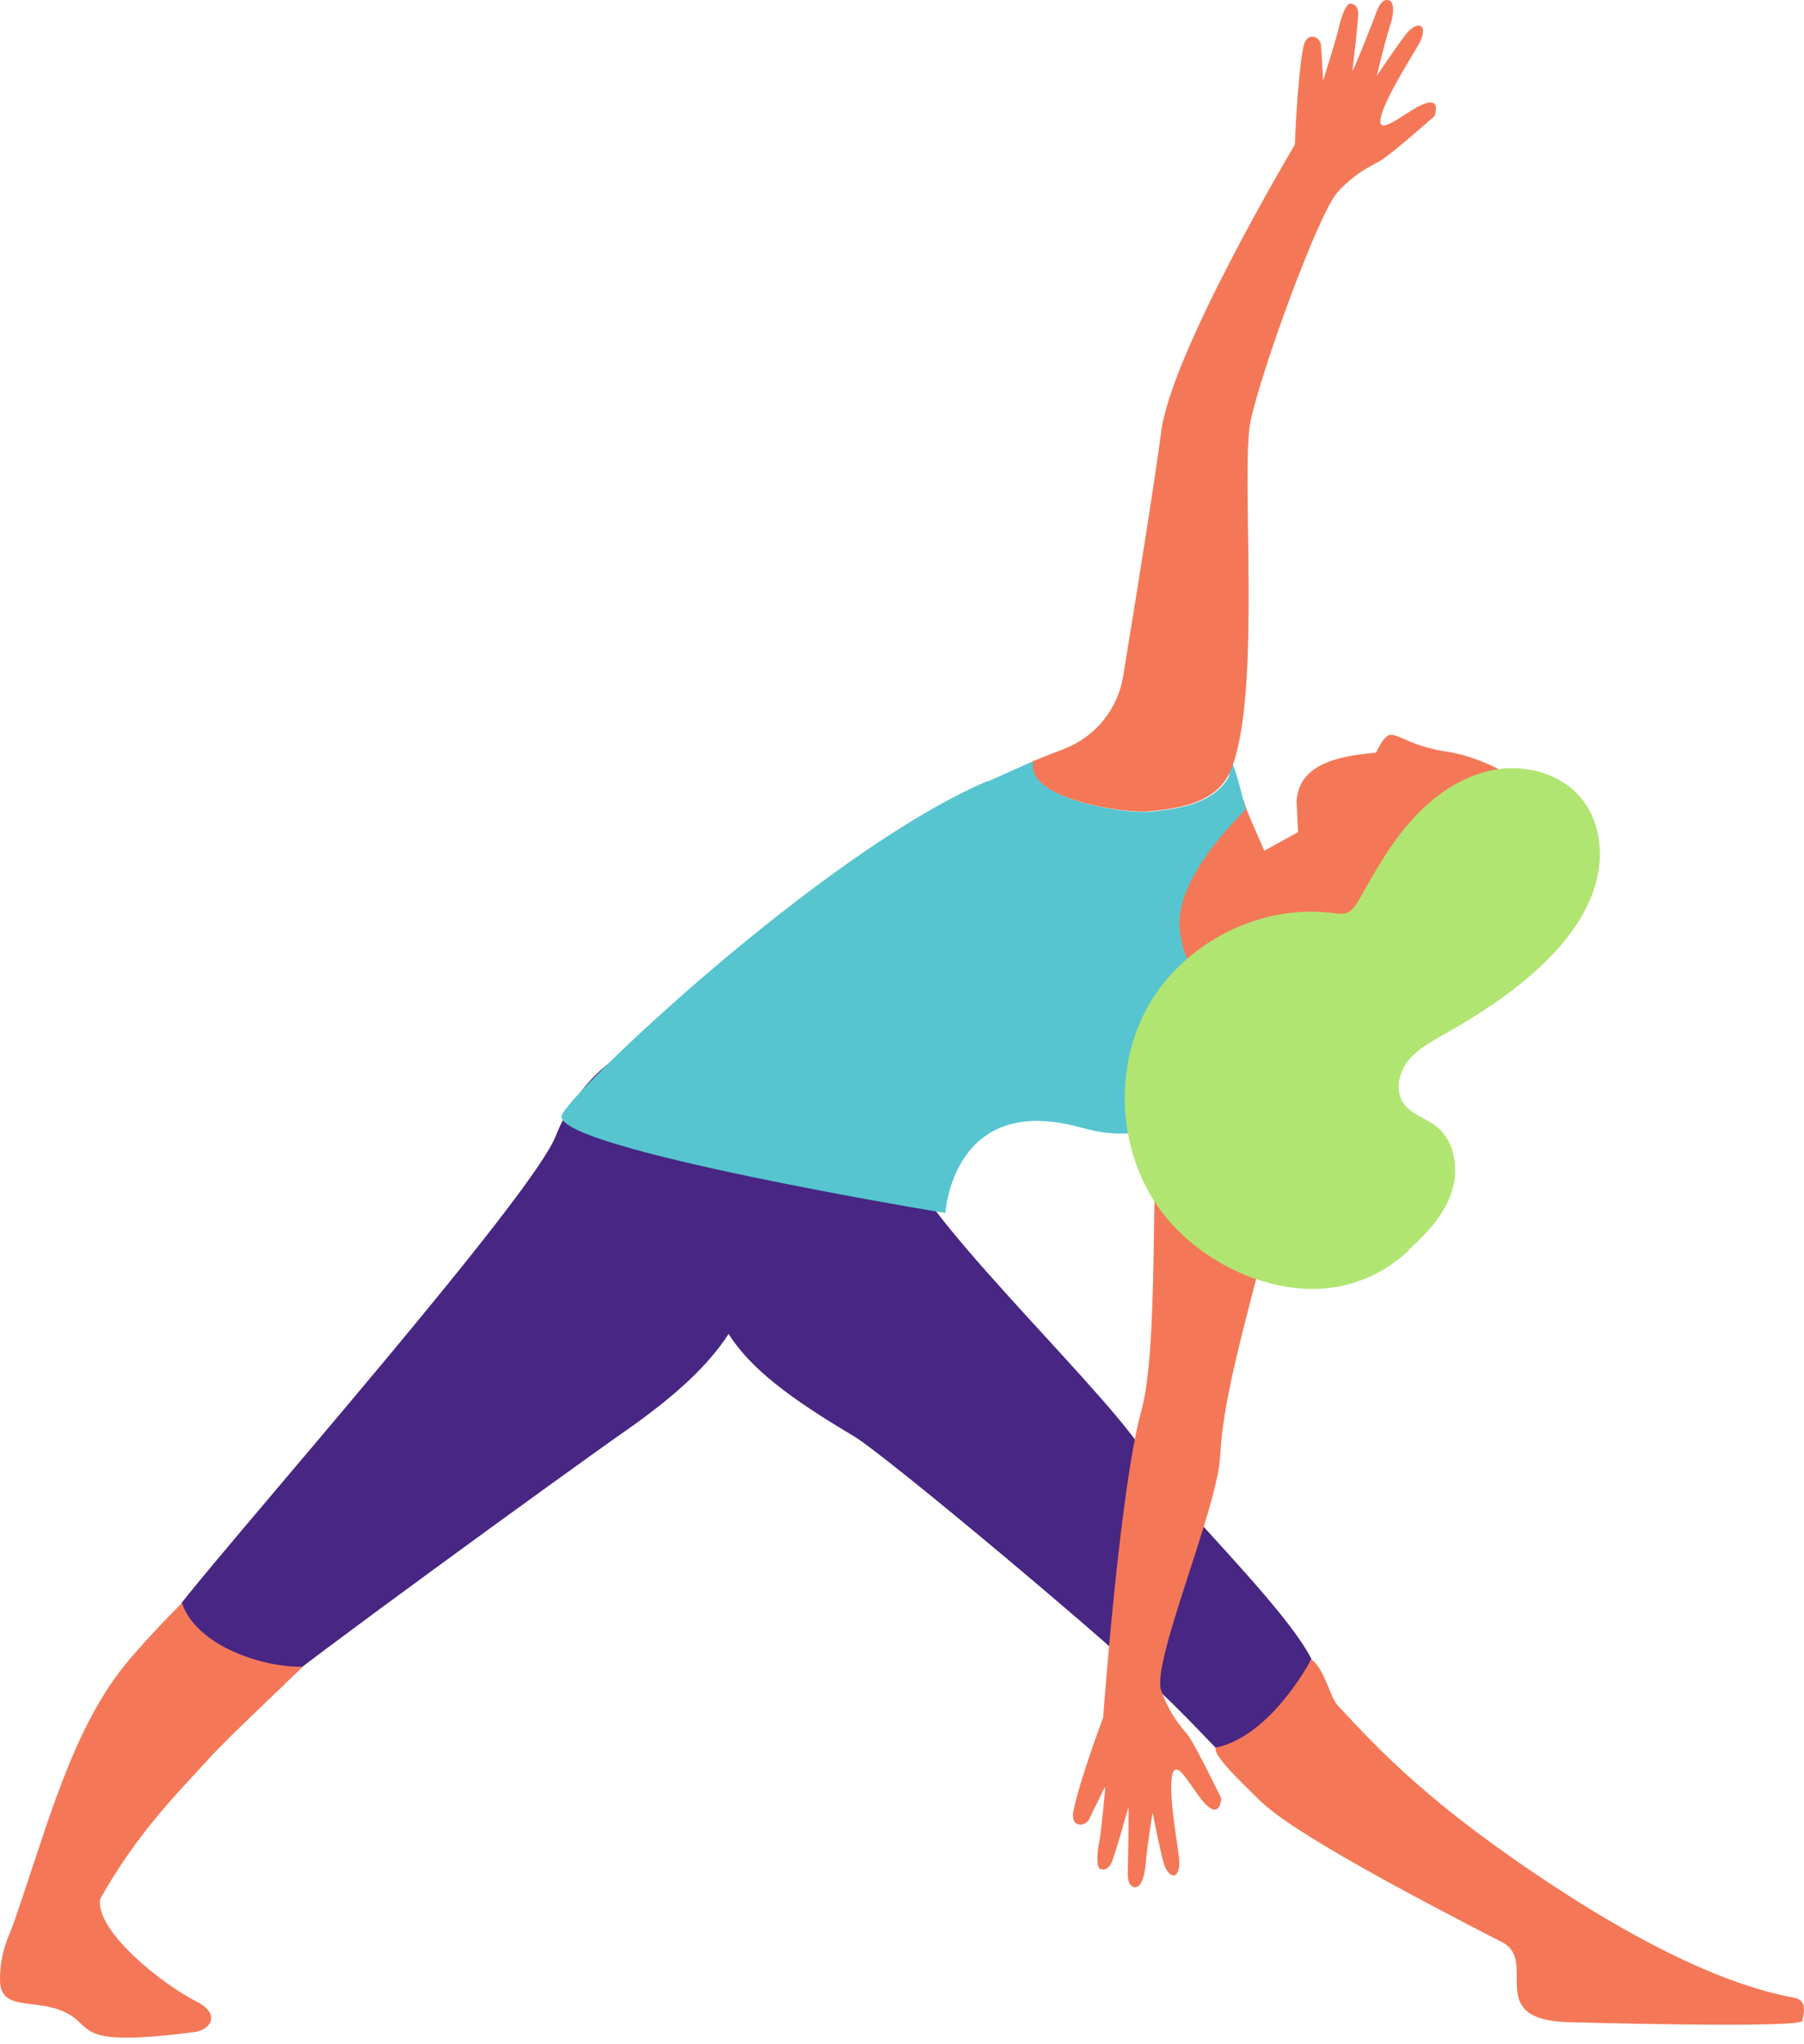<svg width="120" height="136" viewBox="0 0 120 136" fill="none" xmlns="http://www.w3.org/2000/svg">
<path d="M1.176 127.353C0.494 128.953 0 129.965 0 131.706C0 133.87 2.306 132.906 4.329 133.87C6.352 134.835 4.799 136.246 12.94 135.188C13.998 135.046 14.727 134.011 13.081 133.164C10.728 131.964 6.329 128.459 6.658 126.318" fill="#F47857"/>
<path d="M83.848 119.825C86.06 121.99 94.294 126.318 99.917 129.212C102.364 130.459 98.67 134.341 104.246 134.529C104.246 134.529 119.891 134.976 119.891 134.435C119.891 134.223 120.361 133.094 119.35 132.906C114.715 132.059 109.186 129.283 103.634 125.66C95.118 120.108 91.706 116.39 88.954 113.426C88.436 112.814 88.154 111.12 87.236 110.391L86.624 111.215C85.095 113.285 83.119 115.026 80.861 116.296C80.743 116.814 82.366 118.39 83.848 119.825Z" fill="#F47857"/>
<path d="M36.959 75.595C38.535 71.549 42.676 67.855 45.97 70.325C47.334 71.361 48.558 72.678 49.428 74.348C52.84 70.372 58.486 69.149 59.874 69.69C61.897 70.49 58.886 73.666 60.462 77.713C62.038 81.759 74.249 93.263 76.272 96.934C77.683 99.522 85.329 106.65 87.235 110.367C87.235 110.367 84.6 115.496 80.859 116.272C80.859 116.272 79.048 114.367 78.083 113.426C74.06 109.473 58.792 96.722 56.792 95.546C52.557 93.028 49.946 91.076 48.464 88.746C47.123 90.817 45.005 92.793 41.806 95.052C37.43 98.11 19.244 111.355 18.373 112.273L12.704 111.567L12.068 106.65C16.209 101.404 35.359 79.642 36.959 75.595Z" fill="#482683"/>
<path d="M12.092 106.651C12.092 106.651 9.199 109.544 7.905 111.285C4.376 115.991 2.776 122.837 0.612 128.765C0.423 129.259 0.541 130.271 0.329 130.6C-0.518 131.941 4.776 133.541 4.987 132.341C5.082 131.777 4.729 130.153 4.964 129.659C8.069 122.954 11.128 120.037 14.069 116.814C15.174 115.614 18.28 112.697 20.139 110.885C20.139 110.885 17.762 111.003 15.127 109.686C12.492 108.368 12.116 106.651 12.116 106.651H12.092Z" fill="#F47857"/>
<path d="M91.259 64.655C92.553 65.549 94.317 66.467 96.129 66.514C99.987 66.608 101.281 62.914 103.751 60.867C105.304 59.573 103.963 53.974 100.952 51.927C99.611 51.01 97.893 50.257 96.2 49.998C95.258 49.857 94.341 49.598 93.471 49.198C93.023 48.986 92.624 48.845 92.435 48.892C91.988 49.01 91.541 50.069 91.541 50.069C89.8 50.257 86.389 50.516 86.248 53.315L86.342 55.362L83.566 56.891C82.86 57.268 82.507 58.068 82.672 58.844C83.119 61.008 84.036 65.055 84.413 64.679C85.354 63.691 86.271 63.502 87.612 63.196C88.624 62.961 90.459 64.067 91.306 64.655H91.259Z" fill="#F47857"/>
<path d="M77.661 62.633C77.543 61.409 77.355 54.775 82.719 53.199C83.237 55.151 85.025 57.669 85.189 60.915C85.284 62.586 85.354 64.468 85.401 66.538C78.837 66.397 77.779 63.785 77.661 62.633Z" fill="#F47857"/>
<path d="M65.686 51.999C66.603 51.599 67.685 51.105 68.791 50.611C68.744 50.775 68.744 50.964 68.791 51.175C69.12 53.34 75.12 54.163 76.578 53.998C78.272 53.81 80.578 53.551 81.66 51.81C82.036 51.199 81.331 50.987 81.542 49.905C82.13 50.846 82.413 52.093 82.86 53.857C82.036 54.704 77.896 58.798 78.507 62.139C78.907 64.279 79.566 66.514 85.424 66.514C85.471 68.655 85.495 71.008 85.495 73.596C85.495 76.466 82.719 71.126 80.366 73.078C77.731 75.266 75.143 75.925 71.967 75.031C63.356 72.584 62.886 80.701 62.886 80.701C62.886 80.701 36.889 76.419 37.36 74.231C37.642 72.914 54.722 56.633 65.709 51.952L65.686 51.999Z" fill="#56C5D0"/>
<path d="M68.791 50.611C69.238 50.422 69.944 50.14 70.696 49.858C72.837 49.058 74.367 47.199 74.719 44.941C75.519 40.071 76.86 31.719 77.237 28.755C77.895 23.438 86.13 9.628 86.13 9.628C86.13 9.628 86.294 5.228 86.694 3.134C86.93 2.005 87.847 2.452 87.871 3.017C87.918 3.558 88.012 5.369 88.012 5.369C88.012 5.369 88.906 2.523 89.047 1.888C89.259 0.923 89.565 0.241 89.823 0.241C90.317 0.264 90.365 0.782 90.341 0.994C90.27 2.217 90.059 3.746 89.965 4.711C89.965 4.852 91.117 1.982 91.447 1.111C91.635 0.57 91.87 -0.065 92.341 0.005C92.764 0.076 92.741 0.899 92.482 1.652C92.011 3.158 91.588 5.04 91.588 5.04C91.588 5.04 93.235 2.57 93.658 2.123C94.011 1.746 94.293 1.652 94.482 1.723C94.787 1.84 94.646 2.452 94.411 2.876C94.035 3.581 92.105 6.546 91.847 7.84C91.564 9.251 93.635 7.299 94.764 6.899C95.893 6.499 95.423 7.722 95.423 7.722C95.423 7.722 92.811 10.051 91.87 10.663C91.517 10.898 90.294 11.345 88.976 12.78C87.682 14.239 83.918 24.59 83.189 28.002C82.577 30.919 83.659 43.035 82.46 49.152C82.248 50.234 81.966 51.175 81.589 51.787C80.507 53.528 78.201 53.787 76.507 53.975C75.072 54.14 69.049 53.316 68.72 51.152C68.697 50.94 68.72 50.752 68.72 50.587L68.791 50.611Z" fill="#F47857"/>
<path d="M85.495 68.373L80.483 69.62L82.601 74.89C82.601 74.89 85.377 76.208 85.589 74.373C85.8 72.537 85.495 68.373 85.495 68.373Z" fill="#F47857"/>
<path d="M73.521 118.931C73.521 118.931 73.262 121.895 73.121 122.53C72.933 123.495 72.956 124.248 73.191 124.342C73.662 124.507 73.897 124.036 73.968 123.848C74.391 122.695 74.768 121.189 75.05 120.272C75.097 120.131 75.05 123.236 75.026 124.177C75.003 124.742 74.979 125.424 75.426 125.542C75.873 125.659 76.132 124.883 76.203 124.06C76.344 122.483 76.673 120.601 76.673 120.601C76.673 120.601 77.238 123.495 77.45 124.083C77.638 124.577 77.873 124.765 78.061 124.765C78.391 124.765 78.485 124.154 78.438 123.683C78.367 122.883 77.709 119.401 77.967 118.131C78.25 116.719 79.402 119.331 80.296 120.131C81.19 120.931 81.237 119.637 81.237 119.637C81.237 119.637 79.708 116.484 79.097 115.543C78.861 115.19 77.897 114.32 77.238 112.461C76.579 110.603 81.002 100.345 81.167 96.84C81.473 90.111 86.225 78.371 85.449 73.619C85.119 71.596 83.237 70.067 81.59 69.643C80.908 69.455 80.202 69.596 79.591 69.878C78.132 70.537 77.191 71.996 77.026 73.596C76.556 78.23 77.073 89.711 75.921 93.852C74.485 99.028 73.38 114.273 73.38 114.273C73.38 114.273 71.827 118.39 71.403 120.484C71.168 121.613 72.203 121.542 72.439 121.048C72.674 120.554 73.474 118.931 73.474 118.931H73.521Z" fill="#F47857"/>
<path d="M93.683 83.171C94.882 82.088 96.035 80.865 96.553 79.336C97.07 77.807 96.788 75.901 95.518 74.913C94.812 74.372 93.871 74.137 93.353 73.384C92.788 72.56 93.047 71.384 93.635 70.608C94.247 69.831 95.141 69.337 96.012 68.843C98.717 67.314 101.376 65.573 103.493 63.267C104.763 61.879 105.822 60.233 106.246 58.397C106.669 56.562 106.363 54.492 105.14 53.057C103.775 51.434 101.423 50.822 99.352 51.222C97.259 51.622 95.424 52.892 93.988 54.468C92.553 56.045 91.495 57.903 90.459 59.762C90.224 60.162 89.965 60.609 89.542 60.75C89.283 60.821 88.977 60.797 88.719 60.75C83.943 60.115 78.908 62.609 76.461 66.773C74.038 70.937 74.32 76.536 77.144 80.442C79.849 84.206 85.425 86.77 89.989 85.359C91.424 84.912 92.553 84.253 93.683 83.218" fill="#B1E572"/>
</svg>
